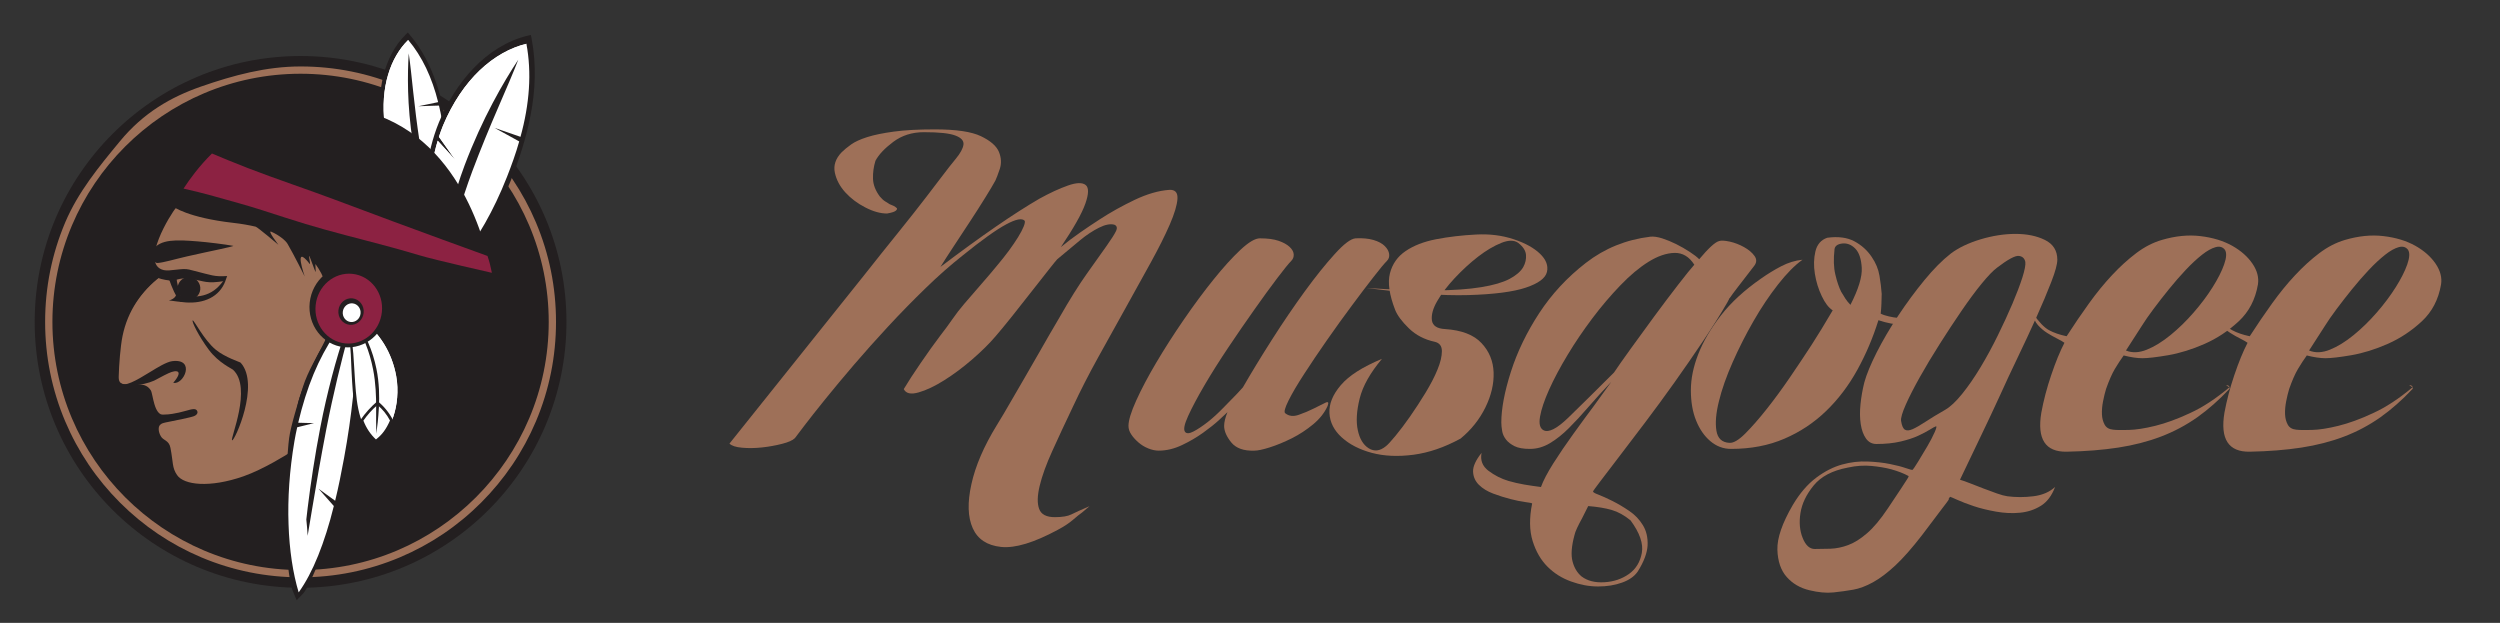 <?xml version="1.0" encoding="utf-8"?>
<!-- Generator: Adobe Illustrator 17.1.0, SVG Export Plug-In . SVG Version: 6.00 Build 0)  -->
<!DOCTYPE svg PUBLIC "-//W3C//DTD SVG 1.1//EN" "http://www.w3.org/Graphics/SVG/1.1/DTD/svg11.dtd">
<svg version="1.1" id="Layer_1" xmlns="http://www.w3.org/2000/svg" xmlns:xlink="http://www.w3.org/1999/xlink" x="0px" y="0px"
	 viewBox="0 0 4736 1180" enable-background="new 0 0 4736 1180" xml:space="preserve">
<rect x="0" y="0" width="4736" height="1180" fill="#333333" stroke="none"/>
<g>
	<circle fill-rule="evenodd" clip-rule="evenodd" fill="#231F20" cx="569.4" cy="609.8" r="503.7"/>
	<g>
		<circle fill-rule="evenodd" clip-rule="evenodd" fill="#231F20" cx="569.4" cy="609.8" r="477"/>
		<path fill="#9E7159" d="M569.4,1093.7c-65.3,0-128.7-12.8-188.4-38c-57.6-24.4-109.4-59.3-153.8-103.7s-79.3-96.2-103.7-153.8
			c-25.2-59.7-38-123-38-188.4s12.8-128.7,38-188.4c24.4-57.6,63.7-105.4,103.7-153.8c44.6-54,96.3-83.7,153.8-103.7
			c61.2-21.2,123-38,188.4-38s128.7,12.8,188.4,38c57.6,24.4,109.4,59.3,153.8,103.7s79.3,96.2,103.7,153.8
			c25.2,59.7,38,123,38,188.4s-12.8,128.7-38,188.4C990.9,855.8,956,907.5,911.6,952s-96.2,79.3-153.8,103.7
			C698.1,1080.9,634.7,1093.7,569.4,1093.7z M569.4,139.7c-259.2,0-470.1,210.9-470.1,470.1s210.9,470.1,470.1,470.1
			s470.1-210.9,470.1-470.1S828.6,139.7,569.4,139.7z"/>
	</g>
	<g>
		<path fill-rule="evenodd" clip-rule="evenodd" fill="#231F20" d="M846.8,389.3c5.4-20.2,6.9-42.6,6.7-65.5
			c-0.1-23-2.2-46.7-5.3-69.7c-3.9-29.5-10.2-62.6-21.2-95.2c-10.9-32.6-27-65-50.9-93.2c-1.2-1.4-2.3-2.7-3.5-4.1
			c-1.1,1-2.2,2-3.2,3c-21.7,21.2-35.7,49-43.2,78.9c-7.4,29.8-8.5,61.8-4.8,91.3c2.9,23.2,9.5,47.8,20.2,72.6
			c10.8,24.9,26.3,50,45.7,74.1c0.1,0.1,0.1,0.2,0.2,0.3c0.1,0.1,0.2,0.2,0.3,0.3c8.6,7.8,24.8,12.3,35.4,13.4
			c10.2,1,19.6-0.3,23.3-5.7c0.1-0.1,0.1-0.2,0.2-0.2C846.8,389.5,846.8,389.4,846.8,389.3L846.8,389.3z"/>
		<path fill-rule="evenodd" clip-rule="evenodd" fill="#FFFFFF" d="M773.3,75.7c13.1,15.4,24.5,33.5,34,53.3
			c9.4,19.8,17.1,41.6,22.7,64.5c-6.3,1.3-12.5,2.6-18.8,3.9c-6.3,1.3-12.5,2.6-18.8,3.9c6.5-0.2,13-0.5,19.6-0.7
			c6.5-0.2,13.1-0.4,19.6-0.6c4.1,16.9,7,34.4,9.5,52.3c3.6,25.6,5.2,49.9,5.2,72.2c0,22.2-1.6,42.5-6,59.8
			c-3.5,5.3-13.2,6.1-23.3,4.5c-10.1-1.7-20.6-5.9-25.8-10.7c-13.9-17.5-26.5-36.7-36.4-56.9c-9.9-20.1-17.2-41.4-22.2-63.2
			c5.7,1.8,11.5,3.6,17.2,5.3c5.7,1.8,11.5,3.6,17.3,5.4c-6-2.7-11.9-5.5-17.9-8.2c-5.9-2.7-11.9-5.4-17.8-8.1
			c-1.1-5.7-2.2-11.4-2.8-17.2c-4-34.6-1.5-66.4,6.6-93.5C743.1,114.7,756.5,92.2,773.3,75.7L773.3,75.7z"/>
		<path fill-rule="evenodd" clip-rule="evenodd" fill="#FFFFFF" d="M817.9,389.1c-10.4-1.6-21.4-5.9-26.8-10.9
			c-13.9-17.5-26.5-36.7-36.4-56.9c-9.9-20.1-17.2-41.4-22.2-63.2c5.7,1.8,11.5,3.6,17.2,5.3c5.7,1.8,11.5,3.6,17.3,5.4
			c-6-2.7-11.9-5.5-17.9-8.2c-5.9-2.7-11.9-5.4-17.8-8.1c-1.1-5.7-2.2-11.4-2.8-17.2c-4-34.6-1.5-66.4,6.6-93.5
			c8-27.1,21.4-49.7,38.2-66.1c2.2,51.4,3.7,102.7,9.9,154.8C789.4,282.6,802.3,335.6,817.9,389.1L817.9,389.1z"/>
		<path fill-rule="evenodd" clip-rule="evenodd" fill="#231F20" d="M821.9,389.6c-2.7-0.2-5.4-0.7-8.1-1.2
			c-6.5-17.4-12.9-36.5-18.4-56.7c-5.4-20.1-10.2-41.3-13.5-63.1c-5.4-34.8-8-67.4-8.8-95.8c-0.8-28.5,0-52.9,1.2-71.7
			c2.9,19.4,5.4,44.4,8.5,73.2c3.1,28.8,7,61.5,12.4,96.4c3.4,21.7,7.7,42.9,12.2,62.9C812.1,353.5,817.2,372.4,821.9,389.6
			L821.9,389.6z"/>
	</g>
	<g>
		<path fill-rule="evenodd" clip-rule="evenodd" fill="#231F20" d="M876.7,498.5c19.6-19.7,36.1-44.7,51.1-71.5
			c15-26.8,28.1-55.8,39.7-84.6c14.9-37,29.2-79.8,37.9-125.4c8.7-45.5,11.1-94.4,1.7-143.7c-0.5-2.4-0.9-4.8-1.4-7.1
			c-1.9,0.4-3.9,0.9-5.8,1.3C960.5,77,925.8,99.5,897.3,129c-28.4,29.5-50.7,65.9-65.8,102.8c-11.8,29-20.4,62.2-24.2,98.4
			c-3.8,36.4-2.1,76.5,4.7,117.9c0,0.1,0,0.3,0.1,0.5c0,0.1,0.1,0.3,0.2,0.5c4.9,15,21,31.6,32.7,40.2c11.3,8.3,23.2,13.3,31.2,9.6
			c0.1-0.1,0.2-0.1,0.3-0.1C876.6,498.7,876.7,498.6,876.7,498.5L876.7,498.5z"/>
		<path fill-rule="evenodd" clip-rule="evenodd" fill="#FFFFFF" d="M997.2,82.9c5.1,27,6.7,56,4.7,85.6c-2,29.6-7.4,60.2-15.9,90.7
			c-8.2-2.9-16.4-5.7-24.6-8.5c-8.2-2.8-16.4-5.7-24.6-8.5c7.8,4.3,15.6,8.5,23.4,12.8c7.8,4.3,15.6,8.6,23.4,12.9
			c-6.3,22.5-14.4,44.8-23.3,67.5c-12.7,32.3-26.8,61.6-41.5,87.5c-14.7,25.8-29.9,48.3-46.4,65.4c-7.6,3.7-19.5-2-30.3-11
			c-10.8-9-20.4-21.2-23.3-30.4c-4.7-30-6.9-61-5.2-91.5c1.7-30.3,7.1-60.1,15.6-88.9c5.5,6,11.1,12.1,16.7,18.2
			c5.6,6,11.2,12.2,16.7,18.3c-5.2-7.3-10.4-14.7-15.6-22c-5.2-7.3-10.3-14.6-15.5-21.8c2.5-7.4,5-14.8,8-21.9
			c18.1-43,42.1-78.2,69.3-104.1C936.1,107.2,966.6,90.3,997.2,82.9L997.2,82.9z"/>
		<path fill-rule="evenodd" clip-rule="evenodd" fill="#FFFFFF" d="M843,478.2c-11.2-9.1-21.2-21.7-24.2-31.2
			c-4.7-30-6.9-61-5.2-91.5c1.7-30.3,7.1-60.1,15.6-88.9c5.5,6,11.1,12.1,16.7,18.2c5.6,6,11.1,12.2,16.7,18.3
			c-5.2-7.3-10.4-14.7-15.6-22c-5.2-7.3-10.3-14.6-15.5-21.8c2.5-7.4,5-14.8,8-21.9c18.1-43,42.1-78.2,69.3-104.1
			c27.3-26,57.8-42.8,88.4-50.3c-31.3,61.3-63.4,121.9-90.4,186.8C879.8,334.5,859.9,405.2,843,478.2L843,478.2z"/>
		<path fill-rule="evenodd" clip-rule="evenodd" fill="#231F20" d="M847.4,481.5c-2.9-2.1-5.9-4.5-8.7-7.1
			c3.9-24.8,8.9-51.5,15.8-78.6c6.9-27.1,15.3-55.1,25.7-82.7c16.7-44.2,35.1-83.9,52.9-117.5c17.8-33.7,34.8-61.6,48.7-82.5
			c-9.4,24.6-22.9,55.4-38.2,91c-15.4,35.6-32.4,76.4-49,120.6c-10.3,27.6-19.2,55.2-27.1,81.6C859.6,432.8,853.1,458.3,847.4,481.5
			L847.4,481.5z"/>
	</g>
	<path fill-rule="evenodd" clip-rule="evenodd" fill="#9E7159" d="M299.8,446.2c-12.5,23.6-17.5,51.4-1,67.2c2.3,2.2,5,3.8,10.1,6.2
		c-38.5,26.7-67.2,68.3-80.9,115.6c-6.4,22-9.9,51.3-9.9,74.8c0,5.3,3,20.8,9.9,20.7c31.9-0.6,47-3.3,52.7,8.4
		c9.4,19.4,10.1,41.5,21,48.4c7.5,4.7-5.7,12.5-3.9,26.7c2.7,22.4,18.1,19.1,20.2,42.1c6.9,77.7,37,67.6,70,67.7
		c51,0.2,94.3-9.5,147.9-31c9.8-3.9,7.6-30.7,11.8-63c3-22.6,16.9-67.6,26.1-96.9c9.3-30,28.1-59.2,41.8-87.6
		c5.9-12.3-24.4-15.4-25.6-64.7c-0.5-22,27.1-52.2,26.3-56.1c-6.4-31-26.4-56.9-87.7-88.8c-12.8-6.6-77.1-17.4-127.6-29.6
		c-39.9-9.6-70.9-15.7-70.9-15.7S305.5,435.4,299.8,446.2z"/>
	<path fill-rule="evenodd" clip-rule="evenodd" fill="#231F20" d="M928,500.2c-14.6-57.4-70-277.9-287-298.2
		S328.2,391.4,328.2,391.4s26.9,20.9,113.7,30.8c15.3,1.7,29.4,4.2,42.4,7.2c3.6,0.8,43.2,34.4,43.2,34.4s-22-28.6-13.5-24.8
		c14.1,6.2,26.9,16.3,30.7,22.9c12.1,20.6,32.6,61.9,32.6,61.9s-22.7-64.7,9.4-23.9c2.4,3-2.9-17.6-0.6-14.6
		c1.1,1.4,10.5,28.4,11.6,29.7c1.1,1.5-0.9-16.1,0.1-14.6c4.2,5.8,7.9,11.8,11.1,18c27.4,55.3,32.4,171.8,16.7,220.4
		C610,787.4,866.2,796,877.9,774.2C927,683,951.2,591.1,928,500.2z"/>
	<path fill-rule="evenodd" clip-rule="evenodd" fill="#231F20" d="M430.3,522.9c-25,1.6-29-1.5-63.1-10c-3.1-0.8-6.1-1.5-9.1-2.3
		c-13.3-3.3-36.2,3.8-47.8,1.1C263.3,500.9,324.8,403,333,394.3l0.6-13.4c-17.5,27.2-61.7,105.9-54.5,127.5
		c4.4,12.9,18.5,20.4,43.2,23.1c10.3,1.1,15.4-5.2,31.7-3.8c3,0.3,6.1,0.7,9.5,1.1c23.7,3.4,26.8,9.5,63.5,3.3L430.3,522.9z"/>
	<path fill-rule="evenodd" clip-rule="evenodd" fill="#231F20" d="M427.1,532.1c-11.2,30.3-40.7,43.4-75.7,40.8
		c-4.4-0.3-27.1-3-31.5-3.8c9-2,13.2-7.5,13.6-10.4c39.7,7.3,67.6,3.9,89.5-26.6H427.1z"/>
	<path fill-rule="evenodd" clip-rule="evenodd" fill="#231F20" d="M320,528.4c4.9,0.6,9.6-0.6,14.5,0c1.8,14.7,7.4,29.8,12.4,43.3
		c-1.9-0.2-4.5,0.8-5.8-0.7C331.6,558.8,326.7,547,320,528.4L320,528.4z"/>
	<path fill-rule="evenodd" clip-rule="evenodd" fill="#231F20" d="M360.2,524.9c11.8,1.3,20.4,11.9,19.2,23.7
		c-1.3,11.8-11.9,20.4-23.7,19.2c-11.8-1.3-20.4-11.9-19.2-23.7C337.8,532.2,348.4,523.6,360.2,524.9z"/>
	<g id="XMLID_14_">
		<g>
			<path fill="#231F20" d="M373.8,779.1c1.7,4.6-3.1,8.3-6.7,9.4c-3.6,1.1-4.2,1.9-45,10.1c-14.5,2.9-15.7,3.1-19.1,6.6
				c-3.4,3.5-3.4,12.4,1.6,21.1c4.8,8.7,15.4,7.3,18.3,22.1c5.5,28.2,2.8,37.2,12.4,51.4c13,19.3,62.2,24.7,125.7,2.6
				c38.7-13.5,84.6-42.8,84.6-42.8l-0.6,38.2c0,0-47.2,16.4-102.2,29.6C424.2,930,359,945.7,331,912.3
				c-11.9-14.2-11.8-31.3-17.8-61.9c-3.1-16-20.5-14.7-25.8-24.2c-5.4-9.4-4.5-21.1-1.5-27.9c2.8-6.3,7.2-12.3,20-12.4
				c11.1-0.1,28.2-2.4,46.4-7.7C363.6,775,371.5,772.7,373.8,779.1z"/>
		</g>
		<g>
		</g>
	</g>
	<path fill-rule="evenodd" clip-rule="evenodd" fill="#231F20" d="M299.8,524.1l3.3,0.3c-34.7,27.1-61.1,63.9-71,112.3
		c-4.1,20.2-6.6,54.7-7.2,76.1c-0.3,9.7,2.1,14.7,13,15.4c20.8,1.3,37.4-4.8,47.8,11.3c4.2,6.6,5.9,48.2,24.8,46.3
		c17.3-1.7,9.3,10.1-13.9,1.6c-12.7-4.6-5.8-49.6-31.2-50c-14.3-0.2-23,1.2-35.2,2.1c-13.4,0.9-22-10.4-21.8-21.1
		c0.4-23.4,6.6-60.9,13-82.9C235,588.1,261.1,550.8,299.8,524.1L299.8,524.1z"/>
	<g>
		<g>
			<path fill="#231F20" d="M562,1137.1l-4.9-11.7c-0.2-0.5-0.4-1-0.6-1.5c-0.2-0.6-0.5-1.2-0.7-1.6
				c-11.8-23.9-21.2-155.3-18.2-198.5c3-42.5,21.8-138.4,27.5-162.4c4.9-20.6,25.4-66.2,34.7-85c9.7-19.4,22.2-37.5,37-53.9
				c0.2-0.2,0.5-0.5,0.8-0.8l1-0.8c4.4-3.2,10.3-4.9,17.1-4.9c4.3,0,8.9,0.7,12.8,2c9.3,3,15.9,9.2,18.2,16.8l0.8,1.6l-0.3,1.9
				c0.5,17.2-0.9,36.4-4.5,60.4c-1.5,10.4-3.4,28.7-5.2,46.4c-1.7,16.5-3.2,32.1-4.6,41.6c-0.8,5.4-1.7,12.8-2.9,21.5
				c-5.3,39.9-14.2,106.6-21.3,131.1c-7.6,26.2-55.4,165.6-75.4,186.2c-0.5,0.5-1.1,1.1-1.6,1.6L562,1137.1z M649.1,634.2
				c-13.7,15.1-25.2,31.8-34.1,49.8c-9.6,19.3-29,62.9-33.4,81.3c-5.6,23.7-24.2,118.1-27.1,159.7c-2.6,37.6,4.9,142.5,13.3,179.3
				c18.5-33.4,54.3-133.2,65-169.7c6.8-23.3,15.6-89.3,20.8-128.6c1.2-8.7,2.1-16.1,2.9-21.6c1.3-9.2,2.8-24.6,4.5-40.9
				c1.8-17.9,3.7-36.4,5.3-47.2c3.4-22.8,4.7-40.9,4.3-57.1c-0.9-2.1-3.5-4-7.1-5.2c-2.3-0.7-5-1.2-7.6-1.2
				C652.9,632.8,650.5,633.3,649.1,634.2z"/>
		</g>
		<g>
			<path fill-rule="evenodd" clip-rule="evenodd" fill="#FFFFFF" d="M565.8,1122.2c13.3-18.5,25.8-42,36.9-69.6
				c11.1-27.6,21.2-59.3,29.7-94c-4.9-5.5-9.7-10.9-14.5-16.4c-4.8-5.4-9.7-10.9-14.5-16.4c5.2,3.8,10.5,7.7,15.7,11.4
				c5.3,3.8,10.5,7.6,15.8,11.4c6.3-25.6,11.7-52.8,16.9-81c7.4-40.2,13-79.3,16.9-115.9c3.9-36.5,6.2-70.7,5.7-101.5
				c-1.9-10.5-9.6-17.1-18.1-19.7c-8.5-2.6-17.8-1.3-22.8,3.9c-14.3,21.5-27.9,46.3-39.5,74.3c-11.6,27.9-21.2,58.9-29.1,92.1
				c4.9,0.1,9.9,0.2,14.9,0.4c5,0.2,10,0.2,14.9,0.3c-5.3,1.3-10.6,2.7-15.9,4c-5.3,1.3-10.6,2.6-15.8,3.9
				c-1.9,8.8-3.8,17.6-5.3,26.7c-9.3,54.8-12.9,108.4-11.1,157.1C548.2,1042.2,555,1086.3,565.8,1122.2L565.8,1122.2z"/>
		</g>
		<path fill-rule="evenodd" clip-rule="evenodd" fill="#231F20" d="M653.6,629.8c-8.3,25.3-16.9,53.2-24.8,83.4
			c-7.9,30.1-15.5,62.6-22,96.5c-10.5,54.4-18.3,106.5-24,152.8c-0.9,7.4-1.7,14.6-2.5,21.6c1.1,10.2,1.9,20.6,2.5,30.9
			c2.6-15.6,5.4-32.2,8.3-49.8c7.6-45.7,16.5-97.4,27-151.8c6.6-33.9,13.8-66.4,21-96.8c7.2-30.4,14.7-58.8,21.5-84.5
			C658.2,631.1,655.9,630.3,653.6,629.8z"/>
	</g>
	<path fill-rule="evenodd" clip-rule="evenodd" fill="#8C2242" d="M635.2,378.6c-48-18.1-114.1-40.2-165.2-60
		c-25.3-9.8-50.7-20.3-68.5-27.8c-23.9,23.7-41.7,47.8-53.8,66.5c35.4,7.6,80,20.8,103.9,27.4c30.8,8.6,59.6,18.2,86.9,27
		c27.5,8.9,53.9,16.9,79,23.8c25.3,7,49.4,13.3,72.2,19.2c37.8,9.8,72.4,19.2,103.7,28.6c31.8,9.6,138.3,33.4,138.4,33.5
		c0,0,0,0,0,0c-1.1-5.5-2.3-11.1-3.7-16.6c-1.1-4.2-2.6-9.4-4.6-15.3C923.4,484.8,790.7,437.2,635.2,378.6z"/>
	<path fill-rule="evenodd" clip-rule="evenodd" fill="#231F20" d="M228,725.4c0.5,9.7,43.7,5,63.9-4.3c5.4-2.5,16.1-8.9,27.4-14.1
		c15.3-7.1,29.3-5.8,8.9,18.2c19.9,4.7,43.2-46.7-2.1-41c-10.9,1.4-29.2,12.9-39.7,19.3C255.9,722.3,235.8,733.5,228,725.4
		L228,725.4z"/>
	<g>
		<path fill-rule="evenodd" clip-rule="evenodd" fill="#231F20" d="M658.7,615.2c1,9.6,2.3,19.1,3.4,28.7c1.1,9.4,2.1,18.8,2.5,28
			c0.8,18,1.4,35.6,2.5,52.2c0.7,10.4,1.4,21.4,2.6,32.3c1.2,11,2.8,22.2,5.6,33c2.8,10.6,6.5,21,12,30.6
			c5.5,9.5,12.9,18.3,21.8,26.1c0.9,0.8,1.7,1.5,2.6,2.3c0.9-0.8,1.9-1.4,2.8-2.1c9.6-7.3,16.7-16.5,23.7-25.6
			c7.4-9.5,11.7-20.7,14.5-32.6c2.9-12.5,5.6-25.3,6.2-38.3c0.6-13.1-0.1-26.3-2.4-38.8c-3.7-20.2-11.2-41-22.6-60.5
			c-5.8-9.9-13-19.3-20.8-28.1c-7.8-8.8-16.5-16.8-25.5-24.1c-0.1-0.1-0.2-0.1-0.2-0.2c-0.1-0.1-0.2-0.1-0.3-0.1
			c-6.9-3.5-15.2-0.7-20.1,2.6c-4.6,3.2-8.4,7.9-8.5,14.1c0,0.1,0,0.1,0,0.2C658.6,615,658.7,615.1,658.7,615.2L658.7,615.2z"/>
		<path fill-rule="evenodd" clip-rule="evenodd" fill="#FFFFFF" d="M712,837.2c-6.7-6-12.8-13-17.6-20.9
			c-4.9-7.9-8.8-16.8-11.8-26.4c-3-9.8-5.1-20.3-6.6-31.4c-1.5-11.1-2.4-22.7-3.3-34.9c-1.4-18.3-1.9-36.3-3.4-53.6
			c-1.5-17.8-4.3-35-6.3-51.1c-0.1-11.8,15.6-18.1,23.8-13.6c14.8,12.4,29.4,27.9,40.8,46.4c11.2,18.2,19,38.9,23,60.8
			c2.6,14.2,2.8,28,1.8,41c-1,12.8-3.6,24.8-7.2,35.7c-3.5,10.3-8.2,19.6-13.8,27.7C725.7,824.8,719.1,831.6,712,837.2L712,837.2z"
			/>
		<path fill-rule="evenodd" clip-rule="evenodd" fill="#FFFFFF" d="M671.3,606.4c4.9-2.8,11.1-3.5,15.3-1.2
			c14.8,12.4,29.5,27.9,40.9,46.4c11.2,18.2,19.1,39,23,60.8c2.6,14.2,2.9,28.1,1.8,41c-1,12.8-3.6,24.8-7.2,35.7
			c-3.5,10.3-8.1,19.6-13.8,27.7c-5.6,8-12.2,14.8-19.3,20.4c0.7-16.1,2-33.1,2.8-51.1c0.8-18.4,1-37.4-0.7-56.8
			c-1.8-20.1-6.3-40.5-13.4-61C693.4,647.7,683.1,627.1,671.3,606.4L671.3,606.4z"/>
		<g>
			<path fill="#231F20" d="M711.9,839.7l-0.6-0.5c-12.5-11.5-22.2-25.9-28.6-42.7l-0.2-0.4l0.3-0.4c8.8-12.9,19.8-25.1,31.8-35.3
				l0.6-0.5l0.6,0.5c11.6,9.3,21.2,21.1,28.6,35.2l0.2,0.4l-0.2,0.4c-4.2,9.8-8.7,17.9-13.7,24.7c-5,6.7-10.9,12.6-18.2,18.3
				L711.9,839.7z M688.4,796.8c5.4,14,13.4,26,23.8,35.7c6-4.7,10.9-9.6,15-15.2c4.2-5.7,8-12.5,11.6-20.7
				c-6.2-11.7-14.2-21.6-23.8-29.3C705,775.8,695.9,786,688.4,796.8z"/>
		</g>
		<path fill-rule="evenodd" clip-rule="evenodd" fill="#231F20" d="M669.4,607.5c1.2-0.8,2.5-1.5,3.9-2
			c8.6,13.3,17.4,27.9,24.3,43.8c6.8,15.6,12,32.2,15.5,49.4c2.8,13.4,4.1,26.4,4.8,38.7c0.6,12.2,0.5,23.7-0.1,34.4
			c-1.1,20.5-3.1,37.4-4.9,49.8c-0.5-12.5-0.4-29.4-0.3-49.6c0-10.5-0.2-21.9-1-34c-0.8-12.1-2.2-24.9-4.8-38.1
			c-3.3-16.9-8-33.3-14.3-48.8C686,635.3,677.7,620.8,669.4,607.5L669.4,607.5z"/>
	</g>
	<g>
		<path fill-rule="evenodd" clip-rule="evenodd" fill="#231F20" d="M668,504.1c40.4,4.3,69.4,42.2,64.9,84.6
			c-4.5,42.4-40.9,73.3-81.3,69c-40.4-4.3-69.4-42.2-64.9-84.5C591.3,530.7,627.6,499.8,668,504.1z"/>
		<path fill-rule="evenodd" clip-rule="evenodd" fill="#8C2242" d="M667.7,518.8c34.6,3.7,59.6,36.2,55.7,72.5
			c-3.9,36.4-35.1,62.8-69.7,59.2c-34.6-3.7-59.6-36.2-55.7-72.5C601.8,541.6,633.1,515.1,667.7,518.8z"/>
		<path fill-rule="evenodd" clip-rule="evenodd" fill="#231F20" d="M667.7,565.2c13.2,1.4,22.7,13.8,21.2,27.6
			c-1.5,13.9-13.4,23.9-26.6,22.5c-13.2-1.4-22.7-13.8-21.2-27.6C642.6,573.9,654.5,563.8,667.7,565.2z"/>
		<path fill-rule="evenodd" clip-rule="evenodd" fill="#FFFFFF" d="M668.1,574.7c9.3,1,16,9.7,14.9,19.4c-1,9.7-9.4,16.8-18.7,15.9
			c-9.3-1-16-9.7-14.9-19.4C650.4,580.9,658.8,573.7,668.1,574.7z"/>
	</g>
	<path fill-rule="evenodd" clip-rule="evenodd" fill="#231F20" d="M298.4,498.2c11.3-0.6,31.9-7,56.4-12.6
		c42.2-9.6,90.8-19.1,86.9-19.9c-15.5-2.9-49.3-7-67-8.4c-41.2-3.3-70.6-4.5-85.1,15.9C284.6,480.5,289.6,498.6,298.4,498.2z"/>
	<path fill-rule="evenodd" clip-rule="evenodd" fill="#231F20" d="M365,607c-2.2,1.6,10.8,29,30.6,55.6
		c18.3,24.6,43.4,35.6,45.8,37.8c37.1,34.2-6.2,131.6-1.7,133.7c4.5,2.1,53.6-105.8,16.2-147c-1.3-1.4-28.8-9.7-47-24.5
		C386.3,644.3,367.2,605.3,365,607z"/>
</g>
<g>
	<path fill="#9e7058" d="M1750.2,250.4c-22.2,0-41.5,6.1-57.8,18.2c-16.3,12.2-27.6,24.1-33.9,35.9c-3.5,11.1-5,22.4-4.7,33.9
		c0.3,11.5,4.7,22.8,13,33.9c3.5,4.2,6.9,7.3,10.4,9.4c3.5,2.1,6.3,3.8,8.3,5.2l7.3,3.1c2.8,1.5,4.9,3,6.3,4.5
		c0.7,1.5-0.2,3.2-2.6,5c-2.4,1.9-7.8,3.5-16.1,5c-12.5,0-26.2-3.8-41.1-11.5c-14.9-7.6-27.6-17.2-38-28.6
		c-10.4-11.5-17-24-19.8-37.5c-2.8-13.5,1.4-26.2,12.5-38c4.9-4.9,10.9-9.9,18.2-15.1c7.3-5.2,17.5-9.9,30.7-14.1
		c13.2-4.2,30-7.6,50.5-10.4c20.5-2.8,46.4-4.2,77.6-4.2c40.3,0,69.4,4.3,87.5,13c18.1,8.7,29.3,18.6,33.9,29.7
		c4.5,11.1,5,21.9,1.6,32.3c-3.5,10.4-6.3,17.7-8.3,21.9c-4.2,7.7-10.6,18.5-19.3,32.5c-8.7,14-18.2,29-28.6,44.8
		c-10.4,15.8-20.7,31.4-30.7,46.7c-10.1,15.3-18.6,28.5-25.5,39.6c77.1-58.3,139.6-101.4,187.5-129.2c20.1-11.1,38.2-19.4,54.2-25
		c16-5.6,27.1-5.9,33.3-1c6.3,4.9,6.1,16.7-0.5,35.4c-6.6,18.8-22.1,46.2-46.4,82.3c11.8-9.7,24-18.9,36.5-27.6
		c12.5-8.7,24.6-16.8,36.5-24.5c20.8-13.6,43.1-26,66.7-37.3c23.6-11.2,45.5-17.6,65.6-19c11.1-0.7,16.3,4.9,15.6,16.8
		c-0.7,11.9-5.6,28.2-14.6,49c-9,20.7-21,44.6-35.9,71.7c-14.9,27.1-30.9,55.9-47.9,86.5c-17,30.6-34.4,61.8-52.1,93.8
		c-17.7,32-33.5,62.9-47.4,92.7c-14.6,30.6-27.6,58.5-39.1,83.9c-11.5,25.3-19.5,47.4-24,66.2c-4.5,18.8-4.9,33.3-1,43.8
		c3.8,10.4,13.7,15.6,29.7,15.6c13.9,0,24.3-1.7,31.3-5.2c6.9-3.5,18.4-8.7,34.4-15.6l-13.5,11.5c-4.9,3.5-10.9,8.3-18.2,14.6
		c-7.3,6.3-16.8,12.5-28.6,18.8c-45.2,24.3-80.9,35.1-107.3,32.3c-26.4-2.8-44.3-14.6-53.6-35.4c-9.4-20.8-10.3-48.6-2.6-83.3
		c7.6-34.7,23.6-71.9,47.9-111.5c9-14.6,17.7-29.2,26-43.8c8.3-14.6,17.2-29.9,26.6-45.8c9.4-16,19.3-33.2,29.7-51.6
		c10.4-18.4,22.6-39.4,36.5-63c19.4-34,36.8-61.8,52.1-83.3c15.3-21.5,27.6-38.9,37-52.1c9.4-13.2,15.4-22.7,18.2-28.6
		c2.8-5.9,1.7-9.9-3.1-12c-7.7-2.1-17.4-0.2-29.2,5.7c-11.8,5.9-23.6,13.7-35.4,23.4l-43.8,36.5c-1.4,1.4-6.8,8-16.1,19.8
		c-9.4,11.8-20.2,25.5-32.3,41.1c-12.2,15.6-24.5,31.3-37,46.9c-12.5,15.6-22.9,28.3-31.3,38c-11.8,13.9-26.6,28.5-44.3,43.8
		c-17.7,15.3-35.4,28.5-53.1,39.6c-17.7,11.1-33.9,18.8-48.4,22.9c-14.6,4.2-24,2.1-28.1-6.3c8.3-13.9,18.9-30.2,31.8-49
		c12.8-18.8,25.5-36.5,38-53.1c7.6-9.7,14.9-19.6,21.9-29.7c6.9-10.1,14.6-20,22.9-29.7c11.8-13.9,22.9-26.7,33.3-38.5
		c10.4-11.8,20.1-23.3,29.2-34.4c7.6-9,14.9-18.2,21.9-27.6c6.9-9.4,12.8-18.1,17.7-26c4.9-8,8.3-14.6,10.4-19.8
		c2.1-5.2,2.8-8.9,2.1-10.9c-4.9-5.6-16.7-3.3-35.4,6.8c-18.8,10.1-46.2,29.7-82.3,58.9c-22.9,18.1-46.4,38.7-70.3,62
		c-24,23.3-47.4,47.2-70.3,71.9c-22.9,24.7-44.6,49-65.1,72.9c-20.5,24-38.7,45.8-54.7,65.6c-16,19.8-29,36.3-39.1,49.5
		c-10.1,13.2-16.1,21.2-18.2,24c-4.2,4.2-12.3,7.8-24.5,10.9c-12.2,3.1-24.8,5.4-38,6.8c-13.2,1.4-25.7,1.6-37.5,0.5
		c-11.8-1-19.8-3.6-24-7.8l183.3-229.2c23.6-29.2,47.2-58.7,70.8-88.5c23.6-29.9,45.7-57.5,66.2-82.9c20.5-25.4,38-47.7,52.6-66.7
		c14.6-19,25-32.7,31.3-41c8.3-11.1,16.7-21.7,25-31.8c8.3-10.1,13-18.8,14.1-26c1-7.3-3.8-13-14.6-17.2
		C1799.4,252.5,1779.4,250.4,1750.2,250.4z"/>
	<path fill="#9e7058" d="M2568,451.5c13.2-0.7,24.5,0.4,33.9,3.1c9.4,2.8,16.5,6.6,21.4,11.5c4.9,4.9,7.6,9.9,8.3,15.1
		c0.7,5.2-0.7,9.6-4.2,13c-4.9,4.9-13.4,15.1-25.5,30.7c-12.2,15.6-25.9,33.7-41.1,54.2c-15.3,20.5-30.9,42.2-46.9,65.1
		c-16,22.9-30.4,44.3-43.2,64.1c-12.9,19.8-22.8,36.6-29.7,50.5c-6.9,13.9-9,21.9-6.3,24c6.9,5.6,15.4,6.6,25.5,3.1
		c10.1-3.5,19.6-7.5,28.6-12c9-4.5,16.3-8.2,21.9-10.9c5.6-2.8,6.9-0.7,4.2,6.3c-5.6,12.5-14.6,24-27.1,34.4
		c-12.5,10.4-26,19.3-40.6,26.6c-14.6,7.3-28.5,13-41.7,17.2c-13.2,4.2-22.9,6.2-29.2,6.2c-20.2,0.7-34.7-4.5-43.8-15.6
		c-9-11.1-13.5-21.5-13.5-31.3c0-6.9,2.1-15.6,6.3-26c-2.1,2.1-7.3,6.9-15.6,14.6c-8.3,7.7-18.6,15.8-30.7,24.5
		c-12.2,8.7-25.5,16.5-40.1,23.4c-14.6,6.9-29.2,10.4-43.8,10.4c-6.3,0-12.9-1.4-19.8-4.2c-7-2.8-13.2-6.6-18.8-11.5
		c-5.6-4.9-10.1-9.9-13.5-15.1c-3.5-5.2-5.2-10.6-5.2-16.1c0-10.4,4.9-26.4,14.6-47.9c9.7-21.5,22.4-45.5,38-71.9
		c15.6-26.4,33-53.5,52.1-81.3c19.1-27.8,37.8-53.1,56.3-76c18.4-22.9,35.4-41.7,51-56.3c15.6-14.6,27.9-21.9,37-21.9
		c14.6,0,26.4,1.6,35.4,4.7c9,3.1,16,7,20.8,11.5c4.8,4.5,7.5,9.2,7.8,14.1c0.3,4.9-1.2,9-4.7,12.5c-4.9,4.9-13.7,15.8-26.6,32.8
		c-12.9,17-27.3,36.8-43.2,59.4c-16,22.6-32.5,46.5-49.5,71.9c-17,25.4-32.1,49.3-45.3,71.9c-13.2,22.6-23.4,41.8-30.7,57.8
		c-7.3,16-9.2,26-5.7,30.2c2.8,3.5,8.2,3.1,16.1-1c8-4.2,16.8-10.1,26.6-17.7c9.7-7.6,19.4-16.5,29.2-26.6
		c9.7-10.1,18.4-18.9,26-26.6l11.5-12.5c16-27.8,34.4-58,55.2-90.6c20.8-32.6,41.5-63,62-91.2c20.5-28.1,39.4-51.7,56.8-70.8
		C2545.8,462.1,2559,452.2,2568,451.5z"/>
	<path fill="#9e7058" d="M2737.8,623.4c31.3,2.1,54.2,10.9,68.8,26.6c14.6,15.6,22.2,34.2,22.9,55.7c0.7,21.5-4.5,43.6-15.6,66.2
		c-11.1,22.6-26.7,42.2-46.9,58.9c-30.6,16.7-60.4,26.9-89.6,30.7c-29.2,3.8-55.4,2.6-78.7-3.6c-23.3-6.3-42.2-16-56.8-29.2
		c-14.6-13.2-22.4-28.5-23.4-45.8c-1-17.4,6.1-35.1,21.4-53.1c15.3-18.1,41.3-34.7,78.1-50c-22.2,26.4-36.3,51.4-42.2,75
		c-5.9,23.6-7.1,43.7-3.6,60.1c3.5,16.5,10.4,27.9,20.8,34.4c10.4,6.4,21.2,5.2,32.3-3.9c3.5-2.6,9.5-9.1,18.2-19.6
		c8.7-10.5,17.9-22.7,27.6-36.6c9.7-13.9,19.4-28.8,29.2-44.8c9.7-16,17.4-30.7,22.9-44.3c5.6-13.5,8.3-25.2,8.3-34.9
		c0-9.7-4.5-15.6-13.5-17.7c-19.5-4.2-35.8-12.7-49-25.5c-13.2-12.8-21.9-24.5-26-34.9c-11.1-28.5-14.4-51.6-9.9-69.3
		c4.5-17.7,14.4-31.8,29.7-42.2c15.3-10.4,34.5-17.9,57.8-22.4c23.3-4.5,48.4-7.5,75.5-8.9c25.7-1.4,49.5,1.6,71.4,8.9
		c21.9,7.3,38.5,16.5,50,27.6c11.5,11.1,15.8,22.6,13,34.4c-2.8,11.8-16.1,21.7-40.1,29.7c-24,8-60.3,12.7-108.9,14.1
		c-48.6,1.4-112.9-3.1-192.7-13.5c50.7,3.5,93.8,5,129.2,4.7c35.4-0.3,64.8-2.4,88-6.2c23.3-3.8,41.1-9,53.6-15.6
		c12.5-6.6,21.2-14.1,26-22.4c4.2-7.6,5.9-15.4,5.2-23.4c-0.7-8-5.6-15.4-14.6-22.4c-7.7-5.6-18.4-5.6-32.3,0
		c-13.9,5.6-28.5,14.2-43.8,26c-15.3,11.8-30,25.4-44.3,40.6c-14.2,15.3-25.4,29.9-33.3,43.8c-8,13.9-11.3,26-9.9,36.5
		C2714.2,617.1,2722.5,622.7,2737.8,623.4z"/>
	<path fill="#9e7058" d="M3052.4,723.4c-15.3,16-29.5,31.6-42.7,46.9c-13.2,15.3-25.7,28.8-37.5,40.6
		c-11.8,11.8-23.8,21.4-35.9,28.6c-12.2,7.3-24.8,10.9-38,10.9c-12.5,0-22.2-1.7-29.2-5.2c-6.9-3.5-12.3-7.6-16.1-12.5
		c-3.8-4.9-6.3-10.2-7.3-16.1c-1-5.9-1.6-11.3-1.6-16.1c0-26.4,6.1-58.5,18.2-96.4c12.1-37.8,30-74.8,53.6-110.9
		c23.6-36.1,53.1-67.9,88.5-95.3c35.4-27.4,76-43.9,121.9-49.5c6.2-0.7,13.7,0.4,22.4,3.1c8.7,2.8,17.5,6.4,26.6,10.9
		c9,4.5,17.5,9.4,25.5,14.6c8,5.2,14.1,9.9,18.2,14.1c17.4-20.8,29.9-32.3,37.5-34.4c4.2-1.4,10.9-1,20.3,1
		c9.4,2.1,18.4,5.6,27.1,10.4c8.7,4.9,15.3,10.4,19.8,16.7c4.5,6.3,4.3,12.5-0.5,18.8c-13.9,18.1-24.3,31.6-31.3,40.6
		c-7,9-11.8,15.6-14.6,19.8c-1.4,1.4-2.1,2.4-2.1,3.1c0,0.7-0.4,1.4-1,2.1c-0.7,0.7-1,1.4-1,2.1c-13.2,22.9-28.6,47.6-46.4,74
		c-17.7,26.4-35.9,52.8-54.7,79.2c-18.8,26.4-37.3,51.7-55.7,76c-18.4,24.3-34.9,46-49.5,65.1c-14.6,19.1-26.4,34.5-35.4,46.4
		c-9,11.8-13.5,18.1-13.5,18.8c-0.7,1.4,2.6,3.5,9.9,6.2c7.3,2.8,16.1,6.8,26.6,12c10.4,5.2,21,11.5,31.8,18.8
		c10.8,7.3,19.4,16.3,26,27.1c6.6,10.8,9.5,23.4,8.9,38c-0.7,14.6-7,31.3-18.8,50c-6.3,9-16.1,16-29.7,20.8
		c-13.5,4.9-28.6,7.3-45.3,7.3c-16.7,0-33.7-3.1-51-9.4c-17.4-6.2-32.3-15.6-44.8-28.1c-12.5-12.5-21.9-28.6-28.1-48.4
		c-6.2-19.8-6.6-43.6-1-71.4c-0.7-0.7-5-1.6-13-2.6c-8-1-17.4-3-28.1-5.7c-10.8-2.8-21.7-6.2-32.8-10.4
		c-11.1-4.2-20.1-9.7-27.1-16.7c-6.9-6.9-10.6-15.3-10.9-25c-0.3-9.7,5-21.5,16.1-35.4c-2.8,13.9,1.6,25.2,13,33.9
		c11.5,8.7,24.1,15.1,38,19.3c9.7,2.8,19.6,5,29.7,6.8c10.1,1.7,20.7,3.3,31.8,4.7c4.2-11.8,12-26.7,23.4-44.8
		c11.5-18.1,24-36.5,37.5-55.2c13.5-18.8,26.9-37,40.1-54.7C3033.3,749.9,3044,735.2,3052.4,723.4z M2924.2,815.1
		c9.7,4.9,25.3-3.1,46.9-24c21.5-20.8,50.3-49.3,86.5-85.4c6.9-10.4,17.5-25.5,31.8-45.3c14.2-19.8,29.2-40.3,44.8-61.5
		c15.6-21.2,30.6-41,44.8-59.4c14.2-18.4,24.5-31.1,30.7-38c-9.7-15.3-22.2-22.7-37.5-22.4c-15.3,0.4-31.6,5.9-49,16.7
		c-17.4,10.8-35.3,25.7-53.6,44.8c-18.4,19.1-36.1,39.9-53.1,62.5c-17,22.6-32.7,45.7-46.9,69.3c-14.2,23.6-25.9,45.5-34.9,65.6
		c-9,20.1-14.8,37.2-17.2,51C2915,802.9,2917.3,811.6,2924.2,815.1z M2982.6,1014c-5.6,20.8-6.8,37.3-3.6,49.5
		c3.1,12.1,8.9,21.7,17.2,28.6c11.1,8.3,25.5,12,43.2,10.9c17.7-1,33.2-6.3,46.4-15.6c13.2-9.4,21.4-22.8,24.5-40.1
		c3.1-17.4-4-37.9-21.4-61.5c-11.8-9.7-23.8-16.3-35.9-19.8c-12.2-3.5-26.9-5.9-44.3-7.3l-11.5,22.9c-3.5,6.3-6.6,12.3-9.4,18.2
		C2985,1005.9,2983.3,1010.5,2982.6,1014z"/>
	<path fill="#9e7058" d="M3562.8,594.2c2.8,1.4,5.4,2.4,7.8,3.1c2.4,0.7,5,1.4,7.8,2.1c5.6,1.4,12,2.4,19.3,3.1
		c7.3,0.7,15.8,0.4,25.5-1c-5.6,5.6-12,9.2-19.3,10.9c-7.3,1.7-14.4,1.9-21.4,0.5c-7.7-1.4-15.6-3.5-24-6.3
		c-10.4,33.3-23.8,64.8-40.1,94.3c-16.3,29.5-35.9,55.4-58.9,77.6c-22.9,22.2-49.3,39.8-79.2,52.6c-29.9,12.9-63.5,19.3-101,19.3
		c-14.6,0-27.6-4.9-39.1-14.6c-11.5-9.7-20.5-22.7-27.1-39.1c-6.6-16.3-9.9-35.4-9.9-57.3c0-21.9,4.7-44.8,14.1-68.8
		c9.4-24,23.6-48.3,42.7-72.9c19.1-24.6,44.6-48.1,76.6-70.3c11.8-8.3,24.3-16,37.5-22.9c13.2-6.9,26.7-11.1,40.6-12.5
		c-14.6,10.4-30,26-46.4,46.9c-16.3,20.8-31.8,43.9-46.4,69.3c-14.6,25.4-27.8,51.4-39.6,78.1c-11.8,26.7-20.5,51.4-26,74
		c-5.6,22.6-7.1,41.1-4.7,55.7c2.4,14.6,10.6,22.2,24.5,22.9c7.6,0.7,17.7-5.2,30.2-17.7c12.5-12.5,26-28,40.6-46.4
		c14.6-18.4,29.3-38.5,44.3-60.4c14.9-21.9,28.5-42.2,40.6-60.9c12.1-18.8,25.5-40.6,40.1-65.6c-7.7-4.9-14.6-13.9-20.8-27.1
		c-6.3-13.2-10.6-27.2-13-42.2c-2.4-14.9-2.1-29,1-42.2c3.1-13.2,10.6-21.9,22.4-26c20.8-2.8,38-0.5,51.6,6.8
		c13.5,7.3,24.5,17.2,32.8,29.7c7.6,11.1,12.5,22.9,14.6,35.4c2.1,12.5,3.5,24,4.2,34.4c0,6.2-0.2,12.5-0.5,18.8
		C3564,581.7,3563.5,588,3562.8,594.2z M3475.3,472.3c-2.1,18.8-1.6,34.7,1.6,47.9c3.1,13.2,6.8,24,10.9,32.3
		c2.8,4.9,5.6,9.4,8.3,13.5c2.8,4.2,5.9,8,9.4,11.5c15.3-29.9,22.4-53.3,21.4-70.3c-1-17-5.2-29.2-12.5-36.5
		c-7.3-7.3-15.5-10.4-24.5-9.4C3480.9,462.4,3476,466.1,3475.3,472.3z"/>
	<path fill="#9e7058" d="M3694.1,941.1c-2.8,4.2-3.6,5.7-2.6,4.7c1-1,1-0.7,0,1c-1,1.7-5,7.1-12,16.1c-6.9,9-19.8,26-38.5,51
		c-18.8,24.3-35.6,43.4-50.5,57.3c-14.9,13.9-29,24.5-42.2,31.8c-13.2,7.3-25.7,12-37.5,14.1c-11.8,2.1-24.3,3.8-37.5,5.2
		c-13.2,1.4-28.5,0-45.8-4.2c-17.4-4.2-31.6-12.5-42.7-25c-11.1-12.5-17-29.7-17.7-51.6c-0.7-21.9,9-50.2,29.2-84.9
		c13.2-22.2,28-39.4,44.3-51.6c16.3-12.2,32.7-20.5,49-25c16.3-4.5,32.5-6.4,48.4-5.7c16,0.7,30,2.2,42.2,4.7
		c12.1,2.4,22.2,5,30.2,7.8c8,2.8,12.3,3.8,13,3.1c1.4-1.4,4.9-6.6,10.4-15.6c5.6-9,11.3-18.6,17.2-28.6
		c5.9-10.1,10.6-19.1,14.1-27.1c3.5-8,4.2-11.6,2.1-10.9c-2.1,0.7-5.9,2.8-11.5,6.3c-5.6,3.5-12.9,7.3-21.9,11.5
		c-9,4.2-20.2,7.8-33.3,10.9c-13.2,3.1-28.5,4.7-45.8,4.7c-8.3,0-14.9-3.5-19.8-10.4c-4.9-6.9-8.2-16-9.9-27.1
		c-1.7-11.1-1.9-23.6-0.5-37.5c1.4-13.9,3.8-27.8,7.3-41.7c4.2-15.3,12-34.2,23.4-56.8c11.5-22.6,25-45.7,40.6-69.3
		c15.6-23.6,32.1-46,49.5-67.2c17.4-21.2,34-38,50-50.5c14.6-11.1,33.3-20.1,56.3-27.1c22.9-6.9,45.1-10.4,66.7-10.4
		c21.5,0,40.1,3.8,55.7,11.5c15.6,7.7,23.4,20.2,23.4,37.5c0,8.3-3.8,22.4-11.5,42.2c-7.7,19.8-17,42-28.1,66.7
		c-11.1,24.7-22.9,50-35.4,76c-12.5,26-23.6,49.8-33.3,71.4c-11.8,25.7-24,51.6-36.5,77.6c-12.5,26-25.7,53.7-39.6,82.8
		c4.8,1.4,11.3,3.6,19.3,6.8c8,3.1,16.5,6.4,25.5,9.9c9,3.5,17.5,6.6,25.5,9.4c8,2.8,14.4,4.5,19.3,5.2c16,2.1,32.5,2.1,49.5,0
		c17-2.1,30.7-8,41.1-17.7c-6.3,16.7-15.3,28.6-27.1,35.9c-11.8,7.3-25,11.6-39.6,13c-14.6,1.4-29.7,0.7-45.3-2.1
		c-15.6-2.8-29.7-6.2-42.2-10.4c-12.5-4.2-22.9-8.2-31.3-12C3699.3,943,3694.8,941.1,3694.1,941.1z M3576.4,963
		c11.1-16.7,19.4-29.2,25-37.5c5.6-8.3,9.4-14.2,11.5-17.7c2.8-4.2,3.5-6.3,2.1-6.3c-9-4.9-19.8-9-32.3-12.5
		c-10.4-2.8-22.8-4.9-37-6.3c-14.2-1.4-29.3-0.4-45.3,3.1c-29.2,5.6-50.7,16.8-64.6,33.9c-13.9,17-22.2,34.4-25,52.1
		c-2.8,17.7-1.4,33.5,4.2,47.4c5.6,13.9,13.2,20.8,22.9,20.8c9,0,18.9-0.2,29.7-0.5c10.8-0.4,21.9-2.6,33.3-6.8
		c11.5-4.2,23.4-11.6,35.9-22.4C3549.3,999.6,3562.5,983.8,3576.4,963z M3684.7,776.5c9.7-5.5,20.5-15.6,32.3-30.2
		c11.8-14.6,23.4-31.4,34.9-50.5c11.5-19.1,22.4-39.2,32.8-60.4c10.4-21.2,19.6-41.1,27.6-59.9c8-18.8,14.2-35.2,18.8-49.5
		c4.5-14.2,6.4-24.1,5.7-29.7c-1.4-6.9-5.6-10.8-12.5-11.5c-6.9-0.7-20.5,6.6-40.6,21.9c-7.7,5.6-17.5,15.8-29.7,30.7
		c-12.2,14.9-25,32.3-38.5,52.1c-13.5,19.8-27.3,40.6-41.1,62.5c-13.9,21.9-26.4,42.7-37.5,62.5c-11.1,19.8-20,37.2-26.6,52.1
		c-6.6,14.9-9.6,25.2-8.9,30.7c1.4,9,3.8,14.6,7.3,16.7c3.5,2.1,8.3,1.7,14.6-1c6.3-2.8,14.4-7.5,24.5-14.1
		C3657.8,792.3,3670.1,784.8,3684.7,776.5z"/>
	<path fill="#9e7058" d="M4223.3,733.8l-6.3-4.2c3.5,0,5.6,1,6.3,3.1c0.7,2.1,0.7,3.5,0,4.2c-19.5,20.8-39.8,38.7-60.9,53.7
		c-21.2,14.9-44.1,27.1-68.8,36.5c-24.7,9.4-51.6,16.3-80.7,20.8c-29.2,4.5-61.8,7.1-97.9,7.8c-40.3,0.7-56.3-24-47.9-74
		c4.2-22.9,10.4-46.7,18.8-71.4c8.3-24.6,16.7-45,25-60.9c-2.8-2.1-7.3-4.7-13.5-7.8c-6.3-3.1-12.7-6.8-19.3-10.9
		c-6.6-4.2-12.5-9.2-17.7-15.1c-5.2-5.9-8.2-13-8.9-21.4c0-1.4-0.4-2.1-1-2.1c-0.7,0-0.4,0.7,1,2.1c11.1,16,21.2,26.4,30.2,31.3
		c9,4.9,20.1,8.7,33.3,11.5c13.9-21.5,27.9-42.2,42.2-62c14.2-19.8,28.8-37.7,43.8-53.7c14.9-16,30.2-29.9,45.8-41.7
		c15.6-11.8,31.8-20.1,48.4-25c25.7-7.6,50.2-10.1,73.4-7.3c23.3,2.8,43.2,8.9,59.9,18.2c16.7,9.4,29.5,20.7,38.5,33.9
		c9,13.2,12.5,26.4,10.4,39.6c-4.9,28.5-17,51.7-36.5,69.8c-19.5,18.1-41,32.3-64.6,42.7c-23.6,10.4-46.5,17.5-68.8,21.4
		c-22.2,3.8-38.5,5.7-49,5.7c-9.7,0-21.5-1.7-35.4-5.2c-5.6,7.7-11.1,16.1-16.7,25.5c-5.6,9.4-11.1,22.1-16.7,38
		c-2.1,6.9-4,14.8-5.7,23.4c-1.7,8.7-2.4,16.8-2.1,24.5c0.3,7.7,2.1,14.2,5.2,19.8c3.1,5.6,8.5,8.7,16.1,9.4
		c5.6,0.7,15.3,0.9,29.2,0.5c13.9-0.3,30.7-2.9,50.5-7.8c19.8-4.9,41.7-12.8,65.6-24C4172.7,771.7,4197.6,755.3,4223.3,733.8z
		 M4057.6,617.1l-30.2,46.9c11.8,4.9,25,4.3,39.6-1.6c14.6-5.9,29.5-15.1,44.8-27.6c15.3-12.5,29.9-26.7,43.8-42.7
		c13.9-16,25.9-31.9,35.9-47.9c10.1-16,17.4-30.4,21.9-43.2c4.5-12.8,5-22,1.6-27.6c-4.2-5.6-10.1-7.3-17.7-5.2
		c-7.6,2.1-16.3,6.9-26,14.6c-9.7,7.7-20,17.2-30.7,28.6c-10.8,11.5-21.4,23.6-31.8,36.5c-10.4,12.9-20.2,25.4-29.2,37.5
		C4070.5,597.5,4063.2,608.1,4057.6,617.1z"/>
	<path fill="#9e7058" d="M4570.2,733.8l-6.3-4.2c3.5,0,5.6,1,6.3,3.1c0.7,2.1,0.7,3.5,0,4.2c-19.5,20.8-39.8,38.7-60.9,53.7
		c-21.2,14.9-44.1,27.1-68.8,36.5c-24.7,9.4-51.6,16.3-80.7,20.8c-29.2,4.5-61.8,7.1-97.9,7.8c-40.3,0.7-56.3-24-47.9-74
		c4.2-22.9,10.4-46.7,18.8-71.4c8.3-24.6,16.7-45,25-60.9c-2.8-2.1-7.3-4.7-13.5-7.8c-6.3-3.1-12.7-6.8-19.3-10.9
		c-6.6-4.2-12.5-9.2-17.7-15.1c-5.2-5.9-8.2-13-8.9-21.4c0-1.4-0.4-2.1-1-2.1c-0.7,0-0.4,0.7,1,2.1c11.1,16,21.2,26.4,30.2,31.3
		c9,4.9,20.1,8.7,33.3,11.5c13.9-21.5,27.9-42.2,42.2-62c14.2-19.8,28.8-37.7,43.8-53.7c14.9-16,30.2-29.9,45.8-41.7
		c15.6-11.8,31.8-20.1,48.4-25c25.7-7.6,50.2-10.1,73.4-7.3c23.3,2.8,43.2,8.9,59.9,18.2c16.7,9.4,29.5,20.7,38.5,33.9
		c9,13.2,12.5,26.4,10.4,39.6c-4.9,28.5-17,51.7-36.5,69.8c-19.5,18.1-41,32.3-64.6,42.7c-23.6,10.4-46.5,17.5-68.8,21.4
		c-22.2,3.8-38.5,5.7-49,5.7c-9.7,0-21.5-1.7-35.4-5.2c-5.6,7.7-11.1,16.1-16.7,25.5c-5.6,9.4-11.1,22.1-16.7,38
		c-2.1,6.9-4,14.8-5.7,23.4c-1.7,8.7-2.4,16.8-2.1,24.5c0.3,7.7,2.1,14.2,5.2,19.8c3.1,5.6,8.5,8.7,16.1,9.4
		c5.6,0.7,15.3,0.9,29.2,0.5c13.9-0.3,30.7-2.9,50.5-7.8c19.8-4.9,41.7-12.8,65.6-24C4519.6,771.7,4544.5,755.3,4570.2,733.8z
		 M4404.5,617.1l-30.2,46.9c11.8,4.9,25,4.3,39.6-1.6c14.6-5.9,29.5-15.1,44.8-27.6c15.3-12.5,29.9-26.7,43.8-42.7
		c13.9-16,25.9-31.9,35.9-47.9c10.1-16,17.4-30.4,21.9-43.2c4.5-12.8,5-22,1.6-27.6c-4.2-5.6-10.1-7.3-17.7-5.2
		c-7.7,2.1-16.3,6.9-26,14.6c-9.7,7.7-20,17.2-30.7,28.6c-10.8,11.5-21.4,23.6-31.8,36.5c-10.4,12.9-20.2,25.4-29.2,37.5
		C4417.4,597.5,4410.1,608.1,4404.5,617.1z"/>
</g>
</svg>
